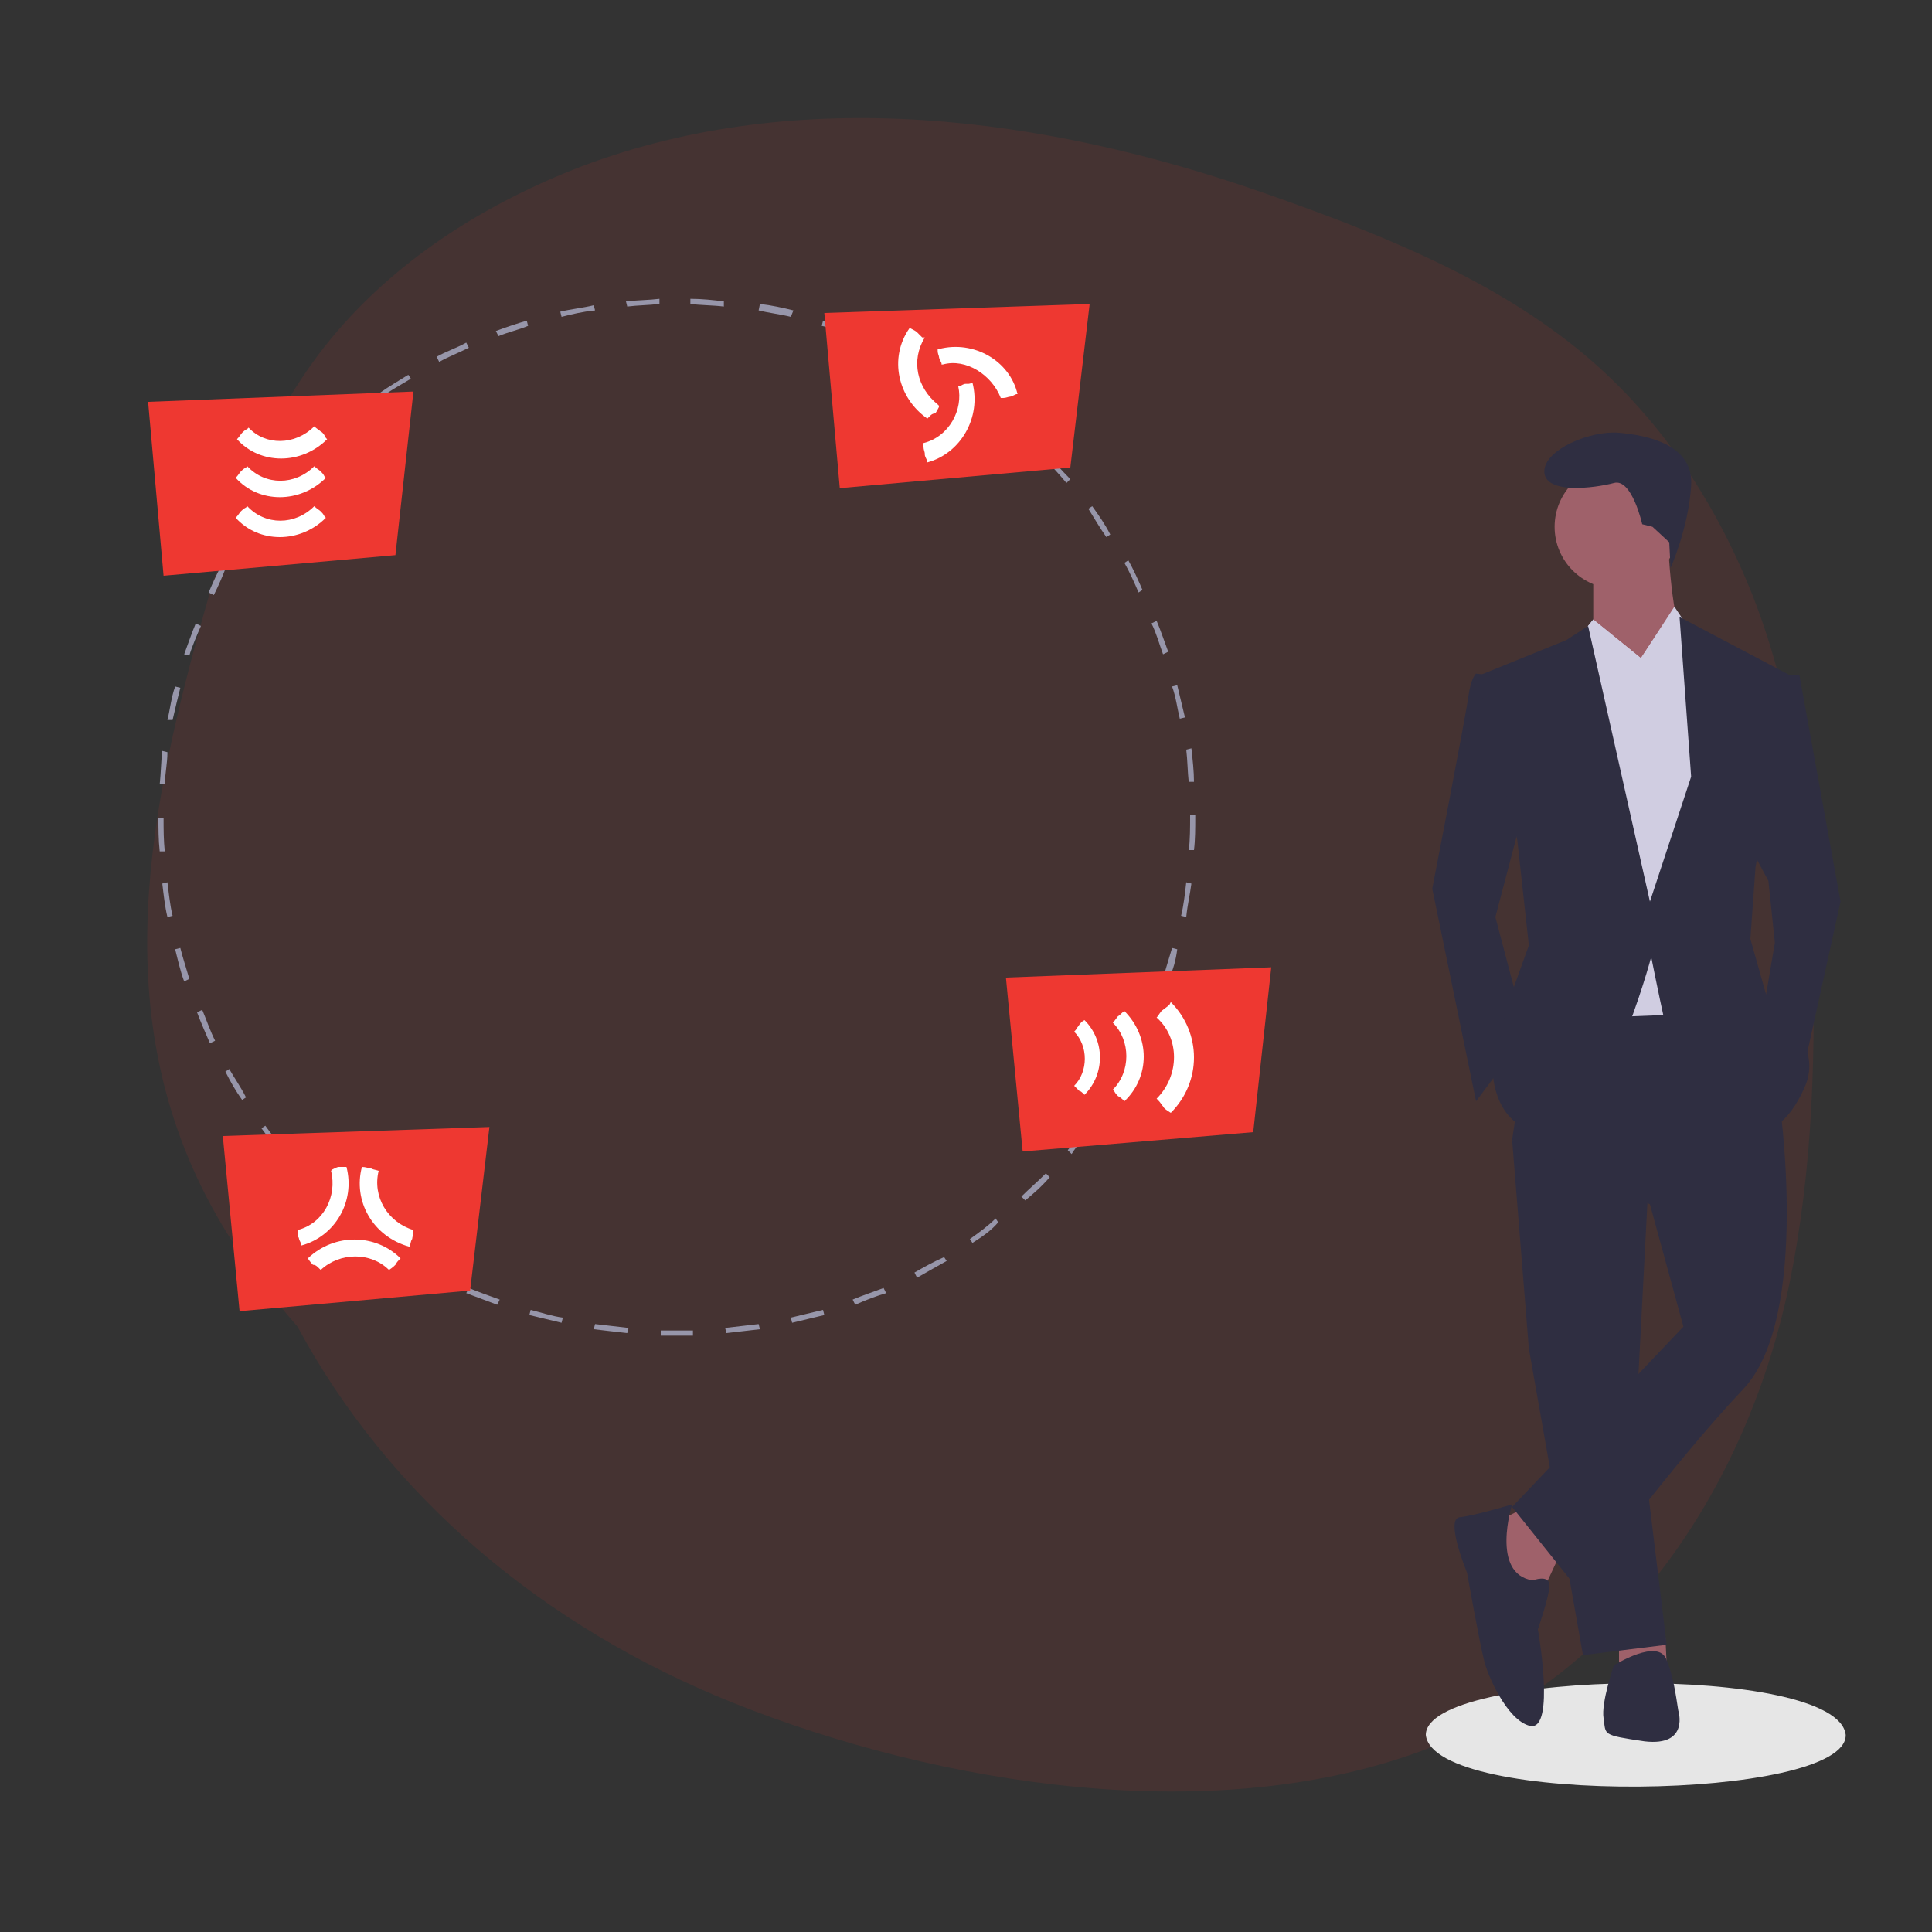 <?xml version="1.0" encoding="utf-8"?>
<!-- Generator: Adobe Illustrator 24.1.2, SVG Export Plug-In . SVG Version: 6.00 Build 0)  -->
<svg version="1.1" id="a48982f8-6f90-42ca-afb3-d8e4a7a73152"
	 xmlns="http://www.w3.org/2000/svg" xmlns:xlink="http://www.w3.org/1999/xlink" x="0px" y="0px" width="150" height="150" viewBox="0 0 150 150"
	 style="enable-background:new 0 0 150 150;" xml:space="preserve">
<rect x="0" y="0" width="150" height="150" fill="#333333" stroke="none"/>
<style type="text/css">
	.st0{opacity:0.1;fill:#EE3831;}
	.st1{fill:#E6E6E6;}
	.st2{fill:#9F616A;}
	.st3{fill:#2F2E41;}
	.st4{fill:#D0CDE1;}
	.st5{fill:#9796AA;}
	.st6{fill-rule:evenodd;clip-rule:evenodd;fill:#EE3831;}
	.st7{fill:#FFFFFF;}
</style>
<path class="st0" d="M45.2,12.9c-7.3,2.8-14,7-19,12.8c-5.6,6.5-8.3,14.5-10.5,22.4c-4.5,16.2-7.5,32.3,1.9,47.6
	c1.6,2.6,3.5,5,5.5,7.3c7.1,13.2,19.1,23.3,33.8,29.2c16,6.4,37.6,9.9,54.1,3.5c15.6-6.1,24.8-21,27.9-35.9
	c1.9-9.1,2.1-18.5,1.8-27.7c-0.3-8.7-1.4-17.6-4.6-25.8c-3-7.6-7.7-14.7-14.5-19.9c-6.9-5.3-15.4-8.6-23.7-11.5
	C81.2,9.1,62.2,6.5,45.2,12.9z"/>
<g>
	<path class="st1" d="M143.3,134.7c0.1,5.1-32,5.6-32.6,0C110.7,129.6,142.7,129.1,143.3,134.7z"/>
	<polygon class="st2" points="118.3,117.1 115.9,118.3 117.4,123.3 119.8,123.5 121.1,120.7 	"/>
	<polygon class="st2" points="125.7,127 125.7,129.3 129.4,129.2 129.3,127.1 	"/>
	<polygon class="st3" points="117.4,88.5 118.7,104.7 122.9,128.5 129.4,127.7 127.1,108.8 128,91.6 	"/>
	<path class="st3" d="M134.8,76.4l-15.6,0.2l-1.8,11.9l10.7,5l2.6,9.5L117.4,117l5.2,6.5c0,0,7.3-9.9,12.7-15.6
		c5.4-5.6,2.8-22.8,2.8-22.8L134.8,76.4z"/>
	<circle class="st2" cx="125.5" cy="40.9" r="4.8"/>
	<path class="st2" d="M123.7,44.2V49l3.2,5.2c0,0,5-3.6,3.9-4.6c-1-0.9-1.3-7.5-1.3-7.5L123.7,44.2z"/>
	<polygon class="st4" points="123.7,48.1 120.5,52 121.7,79.1 131.9,78.7 133.6,55.3 131.4,49.2 130,47.1 127.4,51.1 	"/>
	<path class="st3" d="M118.5,62.1l-2.4,9.1l2.4,9.1l-3.9,5.2L111.2,69c0,0,2.6-13.4,2.8-14.9s0.6-1.8,0.6-1.8l1.8,0.2L118.5,62.1z"
		/>
	<polygon class="st3" points="135.8,65.6 137.3,68.4 137.8,73.2 136.9,78.5 139.9,83.6 142.9,70 139.7,52.4 138.4,52.4 	"/>
	<path class="st3" d="M117.4,116.8c0,0-3,0.9-4.1,1c-1.1,0.2,0.6,4.3,0.6,4.3s1,5.6,1.3,6.7c0.2,1.1,1.8,4.8,3.6,5.2
		c2,0.4,0.6-7.5,0.6-7.5s0.9-2.6,0.9-3.4c0-0.9-1.3-0.4-1.3-0.4C115.7,122.2,117.4,116.8,117.4,116.8z"/>
	<path class="st3" d="M124.5,133.4c0.2,1.3-0.2,1.3,3.2,1.8c3.5,0.4,2.6-2.4,2.6-2.4c-0.2-1.3-0.4-2.7-0.9-3.9
		c-0.6-1.8-4.1,0.4-4.1,0.4S124.3,132.2,124.5,133.4z"/>
	<path class="st3" d="M129.6,42.1l0.1,2c0,0,1.4-3.1,1.6-6.4c0.2-3.2-3.4-3.9-5.6-4.1s-5.8,1.3-5.8,3c0,1.8,3.9,1.3,5.4,0.9
		c1.4-0.4,2.2,3.2,2.2,3.2l0.8,0.2L129.6,42.1z"/>
	<polygon class="st4" points="122.5,49.6 123.7,48.1 127.4,51.1 123.7,53.7 	"/>
	<polygon class="st4" points="131.4,49.2 130,47.2 127.4,51.1 130.6,53.5 	"/>
	<path class="st3" d="M117.8,65.2l0.9,8.2l-1.8,5l-1,4.8c0,0,0,4.6,4.3,4.8s8-13.7,8-13.7s0.6,3,1,4.8s7.8,8.7,7.8,8.7
		s1.8-0.2,3.2-3.6c1.4-3.5-3-6.7-3-6.7l-1.3-4.6l0.4-5.6l3-14.7l-8.9-4.7l0.9,12.4l-3.2,9.7l-4.8-21.4l-1.7,1.1l-6.9,2.8L117.8,65.2
		z"/>
	<path class="st5" d="M52.6,103.7c-0.4,0-0.9,0-1.3,0v-0.4c0.4,0,0.9,0,1.2,0c0.4,0,0.9,0,1.3,0v0.4C53.4,103.7,53,103.7,52.6,103.7
		z M48.7,103.5c-0.9-0.1-1.8-0.2-2.6-0.3l0.1-0.4c0.8,0.1,1.8,0.2,2.6,0.3L48.7,103.5z M56.4,103.5l-0.1-0.4
		c0.8-0.1,1.8-0.2,2.6-0.3l0.1,0.4C58.2,103.3,57.2,103.4,56.4,103.5L56.4,103.5z M43.6,102.7c-0.8-0.2-1.7-0.4-2.5-0.6l0.1-0.4
		c0.8,0.2,1.7,0.5,2.5,0.6L43.6,102.7z M61.5,102.7l-0.1-0.4c0.8-0.2,1.7-0.4,2.5-0.6l0.1,0.4C63.2,102.3,62.3,102.5,61.5,102.7
		L61.5,102.7z M38.6,101.3c-0.8-0.3-1.6-0.6-2.4-0.9l0.2-0.4c0.7,0.3,1.6,0.6,2.4,0.9L38.6,101.3z M66.4,101.3l-0.2-0.4
		c0.7-0.3,1.6-0.6,2.4-0.9l0.2,0.4C68.1,100.6,67.3,100.9,66.4,101.3z M34,99.2c-0.7-0.4-1.6-0.8-2.3-1.2l0.2-0.3
		c0.7,0.5,1.4,0.9,2.3,1.2L34,99.2z M71.2,99.2L71,98.8c0.7-0.4,1.4-0.8,2.3-1.2l0.2,0.3C72.6,98.4,71.9,98.8,71.2,99.2z M29.5,96.5
		c-0.7-0.5-1.4-1-2.1-1.6l0.2-0.3c0.6,0.5,1.3,1,2.1,1.6L29.5,96.5z M75.5,96.5l-0.2-0.3c0.7-0.5,1.4-1,2-1.6l0.2,0.3
		C77,95.5,76.3,96,75.5,96.5z M25.5,93.2c-0.6-0.6-1.2-1.1-1.9-1.8l0.3-0.3c0.6,0.6,1.1,1.1,1.9,1.8L25.5,93.2z M79.6,93.2l-0.3-0.3
		c0.6-0.6,1.2-1.1,1.9-1.8l0.3,0.3C80.8,92.2,80.2,92.7,79.6,93.2z M21.9,89.6c-0.5-0.6-1.1-1.3-1.6-2l0.3-0.2c0.5,0.7,1,1.3,1.6,2
		L21.9,89.6z M83.2,89.6l-0.3-0.3c0.5-0.6,1.1-1.3,1.6-2l0.3,0.2C84.3,88.2,83.7,88.8,83.2,89.6L83.2,89.6z M18.8,85.4
		c-0.5-0.7-0.9-1.4-1.3-2.2l0.3-0.2c0.4,0.7,0.9,1.4,1.3,2.2L18.8,85.4z M86.3,85.4L86,85.2c0.5-0.7,0.9-1.4,1.3-2.2l0.3,0.2
		C87.2,84,86.8,84.7,86.3,85.4L86.3,85.4z M16.3,81c-0.3-0.7-0.7-1.6-1-2.4l0.4-0.2c0.3,0.7,0.6,1.6,1,2.4L16.3,81z M88.8,80.9
		l-0.4-0.2c0.3-0.7,0.7-1.6,1-2.4l0.4,0.2C89.5,79.3,89.2,80.2,88.8,80.9z M14.3,76.2c-0.3-0.8-0.5-1.7-0.7-2.5l0.4-0.1
		c0.2,0.8,0.5,1.7,0.7,2.4L14.3,76.2z M90.7,76.1L90.3,76c0.2-0.8,0.5-1.7,0.7-2.4l0.4,0.1C91.3,74.5,91.1,75.3,90.7,76.1z M13,71.2
		c-0.2-0.8-0.3-1.8-0.4-2.6l0.4-0.1c0.1,0.8,0.2,1.8,0.4,2.6L13,71.2z M92.1,71.2l-0.4-0.1c0.2-0.8,0.3-1.7,0.4-2.6l0.4,0.1
		C92.4,69.4,92.2,70.2,92.1,71.2L92.1,71.2z M12.4,66.1c-0.1-0.9-0.1-1.8-0.1-2.6h0.4c0,0.9,0,1.8,0.1,2.6H12.4z M92.7,66h-0.4
		c0.1-0.8,0.1-1.8,0.1-2.6v-0.1h0.4v0.1C92.8,64.3,92.8,65.2,92.7,66L92.7,66z M12.8,60.9h-0.4c0.1-0.9,0.1-1.8,0.2-2.6l0.4,0.1
		C13,59.3,12.8,60.1,12.8,60.9z M92.3,60.8c-0.1-0.9-0.1-1.8-0.2-2.6l0.4-0.1c0.1,0.9,0.2,1.8,0.2,2.6h-0.4V60.8z M13.4,55.9H13
		c0.2-0.8,0.3-1.8,0.6-2.6l0.4,0.1C13.8,54.2,13.6,55,13.4,55.9z M91.6,55.8c-0.2-0.8-0.3-1.7-0.6-2.5l0.4-0.1
		c0.2,0.8,0.4,1.7,0.6,2.5L91.6,55.8z M14.7,50.9l-0.4-0.1c0.3-0.8,0.6-1.7,0.9-2.4l0.4,0.2C15.3,49.3,14.9,50.2,14.7,50.9z
		 M90.3,50.8c-0.3-0.8-0.5-1.6-0.9-2.4l0.4-0.2c0.3,0.7,0.6,1.6,0.9,2.4L90.3,50.8z M16.6,46.2L16.2,46c0.3-0.7,0.7-1.6,1.1-2.3
		l0.3,0.2C17.3,44.7,17,45.4,16.6,46.2z M88.4,46c-0.3-0.7-0.7-1.6-1.1-2.3l0.3-0.2c0.4,0.7,0.8,1.6,1.1,2.3L88.4,46z M19.1,41.8
		l-0.3-0.2c0.5-0.7,0.9-1.4,1.4-2.2l0.3,0.2C20.1,40.3,19.5,41.1,19.1,41.8z M85.9,41.7c-0.5-0.7-0.9-1.4-1.4-2.2l0.3-0.2
		c0.5,0.7,1,1.4,1.4,2.2L85.9,41.7z M22.2,37.7l-0.3-0.3c0.5-0.6,1.1-1.3,1.8-1.9l0.3,0.3C23.3,36.4,22.7,37,22.2,37.7z M82.8,37.5
		c-0.5-0.6-1.1-1.3-1.8-1.9l0.3-0.3c0.6,0.6,1.1,1.2,1.8,1.9L82.8,37.5z M25.7,33.9l-0.3-0.3c0.6-0.6,1.3-1.1,2-1.7l0.2,0.3
		C26.9,32.9,26.3,33.4,25.7,33.9z M79.3,33.9c-0.6-0.6-1.3-1.1-2-1.7l0.2-0.3c0.6,0.5,1.3,1.1,2,1.7L79.3,33.9z M29.7,30.8l-0.2-0.3
		c0.7-0.5,1.4-0.9,2.2-1.4l0.2,0.3C31.1,29.9,30.3,30.3,29.7,30.8z M75.2,30.7c-0.7-0.5-1.4-0.9-2.2-1.4l0.2-0.3
		c0.7,0.5,1.4,0.9,2.2,1.4L75.2,30.7z M34.1,28.1l-0.2-0.4c0.7-0.4,1.6-0.7,2.3-1.1l0.2,0.4C35.6,27.4,34.8,27.7,34.1,28.1z
		 M70.9,28c-0.7-0.4-1.6-0.7-2.3-1.1l0.2-0.4c0.7,0.3,1.6,0.7,2.4,1.1L70.9,28z M38.7,26.1l-0.2-0.4c0.8-0.3,1.7-0.6,2.4-0.8
		l0.1,0.4C40.3,25.6,39.4,25.8,38.7,26.1z M66.2,26c-0.7-0.3-1.6-0.5-2.4-0.7l0.1-0.4c0.8,0.2,1.7,0.5,2.4,0.8L66.2,26z M43.6,24.6
		l-0.1-0.4c0.8-0.2,1.8-0.3,2.6-0.5l0.1,0.4C45.2,24.2,44.4,24.4,43.6,24.6z M61.4,24.6c-0.8-0.2-1.7-0.3-2.5-0.5l0.1-0.5
		c0.9,0.1,1.8,0.3,2.6,0.5L61.4,24.6z M48.7,23.8l-0.1-0.4c0.9-0.1,1.8-0.1,2.6-0.2v0.4C50.3,23.7,49.5,23.7,48.7,23.8L48.7,23.8z
		 M56.2,23.8c-0.8-0.1-1.8-0.1-2.6-0.2v-0.4c0.9,0,1.8,0.1,2.6,0.2V23.8z"/>
	<g id="Bildmarke_2_">
		<g id="Stage_5_">
			<polygon id="path-1_12_" class="st6" points="78.1,75.9 98.7,75.1 97.3,87.9 79.4,89.4 			"/>
		</g>
		<g id="Identifikator_5_">
			<g id="Combined-Shape_4_" transform="translate(83, 41)">
				<path class="st7" d="M7.9,36.8c2.4,2.4,2.4,6.2,0,8.6c-0.3-0.2-0.5-0.3-0.6-0.5l0,0l0,0c-0.1-0.1-0.2-0.3-0.4-0.5l0,0l-0.1-0.1
					c1.8-1.8,1.8-4.7,0-6.3l0,0l0,0c0.2-0.2,0.3-0.5,0.5-0.6l0,0l0,0c0.1-0.1,0.3-0.2,0.5-0.4l0,0L7.9,36.8z M4.3,37.5
					c2,2,2,5.1,0,7c-0.2-0.2-0.3-0.3-0.5-0.4l0,0l0,0c-0.1-0.1-0.2-0.2-0.3-0.4l0,0l-0.1-0.1c1.4-1.4,1.4-3.8,0-5.2l0,0l0,0
					c0.2-0.2,0.3-0.4,0.4-0.5C4,37.8,4.1,37.6,4.3,37.5L4.3,37.5L4.3,37.5z M1.2,38.2c1.6,1.6,1.6,4.2,0,5.8
					c-0.2-0.2-0.3-0.3-0.4-0.3l0,0l0,0c-0.1-0.1-0.2-0.2-0.3-0.3l0,0l-0.1-0.1c1.1-1.1,1.1-3.1,0-4.2l0,0l0,0
					c0.2-0.2,0.2-0.3,0.3-0.4l0,0l0,0C0.9,38.4,1,38.3,1.2,38.2L1.2,38.2L1.2,38.2z"/>
			</g>
		</g>
	</g>
	<g id="Bildmarke_3_">
		<g id="Stage_6_">
			<polygon id="path-1_14_" class="st6" points="11.5,31.2 32.1,30.4 30.7,43.1 12.7,44.7 			"/>
		</g>
		<g id="Identifikator_6_">
			<g id="Combined-Shape_5_" transform="translate(104, 42)">
				<path class="st7" d="M-79.6-2.7c0.2,0.2,0.4,0.3,0.5,0.4l0,0l0,0c0.1,0.1,0.2,0.2,0.3,0.4l0,0l0.1,0.1c-2,2-5.2,2-7,0
					c0.2-0.2,0.3-0.4,0.4-0.5l0,0l0,0c0.1-0.1,0.2-0.2,0.4-0.3l0,0l0.1-0.1C-83.4-1.2-81.1-1.2-79.6-2.7L-79.6-2.7L-79.6-2.7z
					 M-79.6-5.8c0.2,0.2,0.4,0.3,0.5,0.4l0,0l0,0c0.1,0.1,0.2,0.2,0.3,0.4l0,0l0.1,0.1c-2,2-5.2,2-7,0c0.2-0.2,0.3-0.4,0.4-0.5l0,0
					l0,0c0.1-0.1,0.2-0.2,0.4-0.3l0,0l0.1-0.1C-83.4-4.3-81.1-4.3-79.6-5.8L-79.6-5.8L-79.6-5.8z M-79.6-8.9
					c0.2,0.2,0.4,0.3,0.5,0.4l0,0l0,0c0.2,0.1,0.3,0.3,0.4,0.5l0,0l0.1,0.1c-2,2-5.2,2-7,0c0.2-0.2,0.3-0.4,0.4-0.5l0,0l0,0
					c0.1-0.1,0.2-0.2,0.4-0.3l0,0l0.1-0.1C-83.4-7.4-81.1-7.4-79.6-8.9L-79.6-8.9L-79.6-8.9z"/>
			</g>
		</g>
	</g>
	<g id="Bildmarke-Copy_3_">
		<g id="Stage_7_">
			<polygon id="path-1_16_" class="st6" points="64,24.3 84.6,23.6 83.1,36.3 65.2,37.9 			"/>
		</g>
		<g id="Identifikator_7_">
			<g id="Shape_1_" transform="translate(91, 29)">
				<path class="st7" d="M-15.5,0.7c0.7,2.7-0.9,5.5-3.5,6.2V6.8c-0.1-0.2-0.2-0.4-0.2-0.5V6.2c0-0.1-0.1-0.3-0.1-0.5V5.6V5.4
					c2-0.5,3.1-2.6,2.7-4.4l0,0l0,0h0.1c0.2-0.1,0.3-0.2,0.5-0.2l0,0h0.1h0.1c0.1,0,0.3-0.1,0.5-0.1v0H-15.5z M-19.2-2.8
					c-1.1,1.8-0.6,3.9,1,5.2l0.1,0.1l0,0v0.1c-0.1,0.2-0.2,0.4-0.3,0.5c-0.2,0-0.3,0.1-0.4,0.2l-0.1,0.1L-19,3.5
					c-2.3-1.6-3-4.7-1.4-7h0.1c0.2,0.1,0.4,0.2,0.5,0.3l0,0c0.1,0.1,0.2,0.2,0.3,0.3l0.1,0.1H-19.2z M-18.1-1.9
					c2.7-0.7,5.5,0.9,6.1,3.5h-0.1c-0.2,0.1-0.4,0.2-0.5,0.2l0,0l0,0c-0.1,0-0.3,0.1-0.5,0.1h-0.1h-0.1C-14,0.1-16-1.2-17.8-0.7
					h-0.1l0,0v-0.1C-18-1-18.1-1.2-18.1-1.3l0,0l0,0c0-0.1-0.1-0.2-0.1-0.5v-0.1L-18.1-1.9z"/>
			</g>
		</g>
	</g>
	<g id="Bildmarke-Copy_4_">
		<g id="Stage_8_">
			<polygon id="path-1_18_" class="st6" points="17.3,88.2 38,87.5 36.5,100.2 18.6,101.8 			"/>
		</g>
		<g id="Identifikator_8_">
			<g id="Combined-Shape_6_" transform="translate(89, 48)">
				<path class="st7" d="M-57.9,49.7L-57.9,49.7c-0.2,0.2-0.3,0.3-0.4,0.5l0,0c-0.1,0.1-0.2,0.2-0.5,0.4l0,0c-1.4-1.4-3.8-1.4-5.3,0
					l-0.1-0.1c-0.2-0.2-0.3-0.3-0.5-0.3l0,0c-0.1-0.1-0.2-0.2-0.4-0.5C-63,47.7-59.8,47.8-57.9,49.7z M-62.1,42.6
					c0.7,2.7-0.9,5.4-3.5,6.1v-0.1c-0.1-0.2-0.2-0.4-0.2-0.5c-0.1-0.1-0.1-0.3-0.1-0.6l0,0c2-0.5,3.1-2.6,2.6-4.6l0.1-0.1
					c0.2-0.1,0.4-0.2,0.5-0.2h0.1C-62.5,42.6-62.3,42.6-62.1,42.6z M-60.9,42.6L-60.9,42.6c0.3,0,0.5,0.1,0.6,0.1h0.1
					c0.1,0.1,0.3,0.1,0.6,0.2l0,0c-0.5,2,0.7,4,2.7,4.6v0.1c0,0.2-0.1,0.5-0.1,0.6c-0.1,0.1-0.1,0.3-0.2,0.6
					C-60.1,48-61.6,45.2-60.9,42.6z"/>
			</g>
		</g>
	</g>
</g>
</svg>
